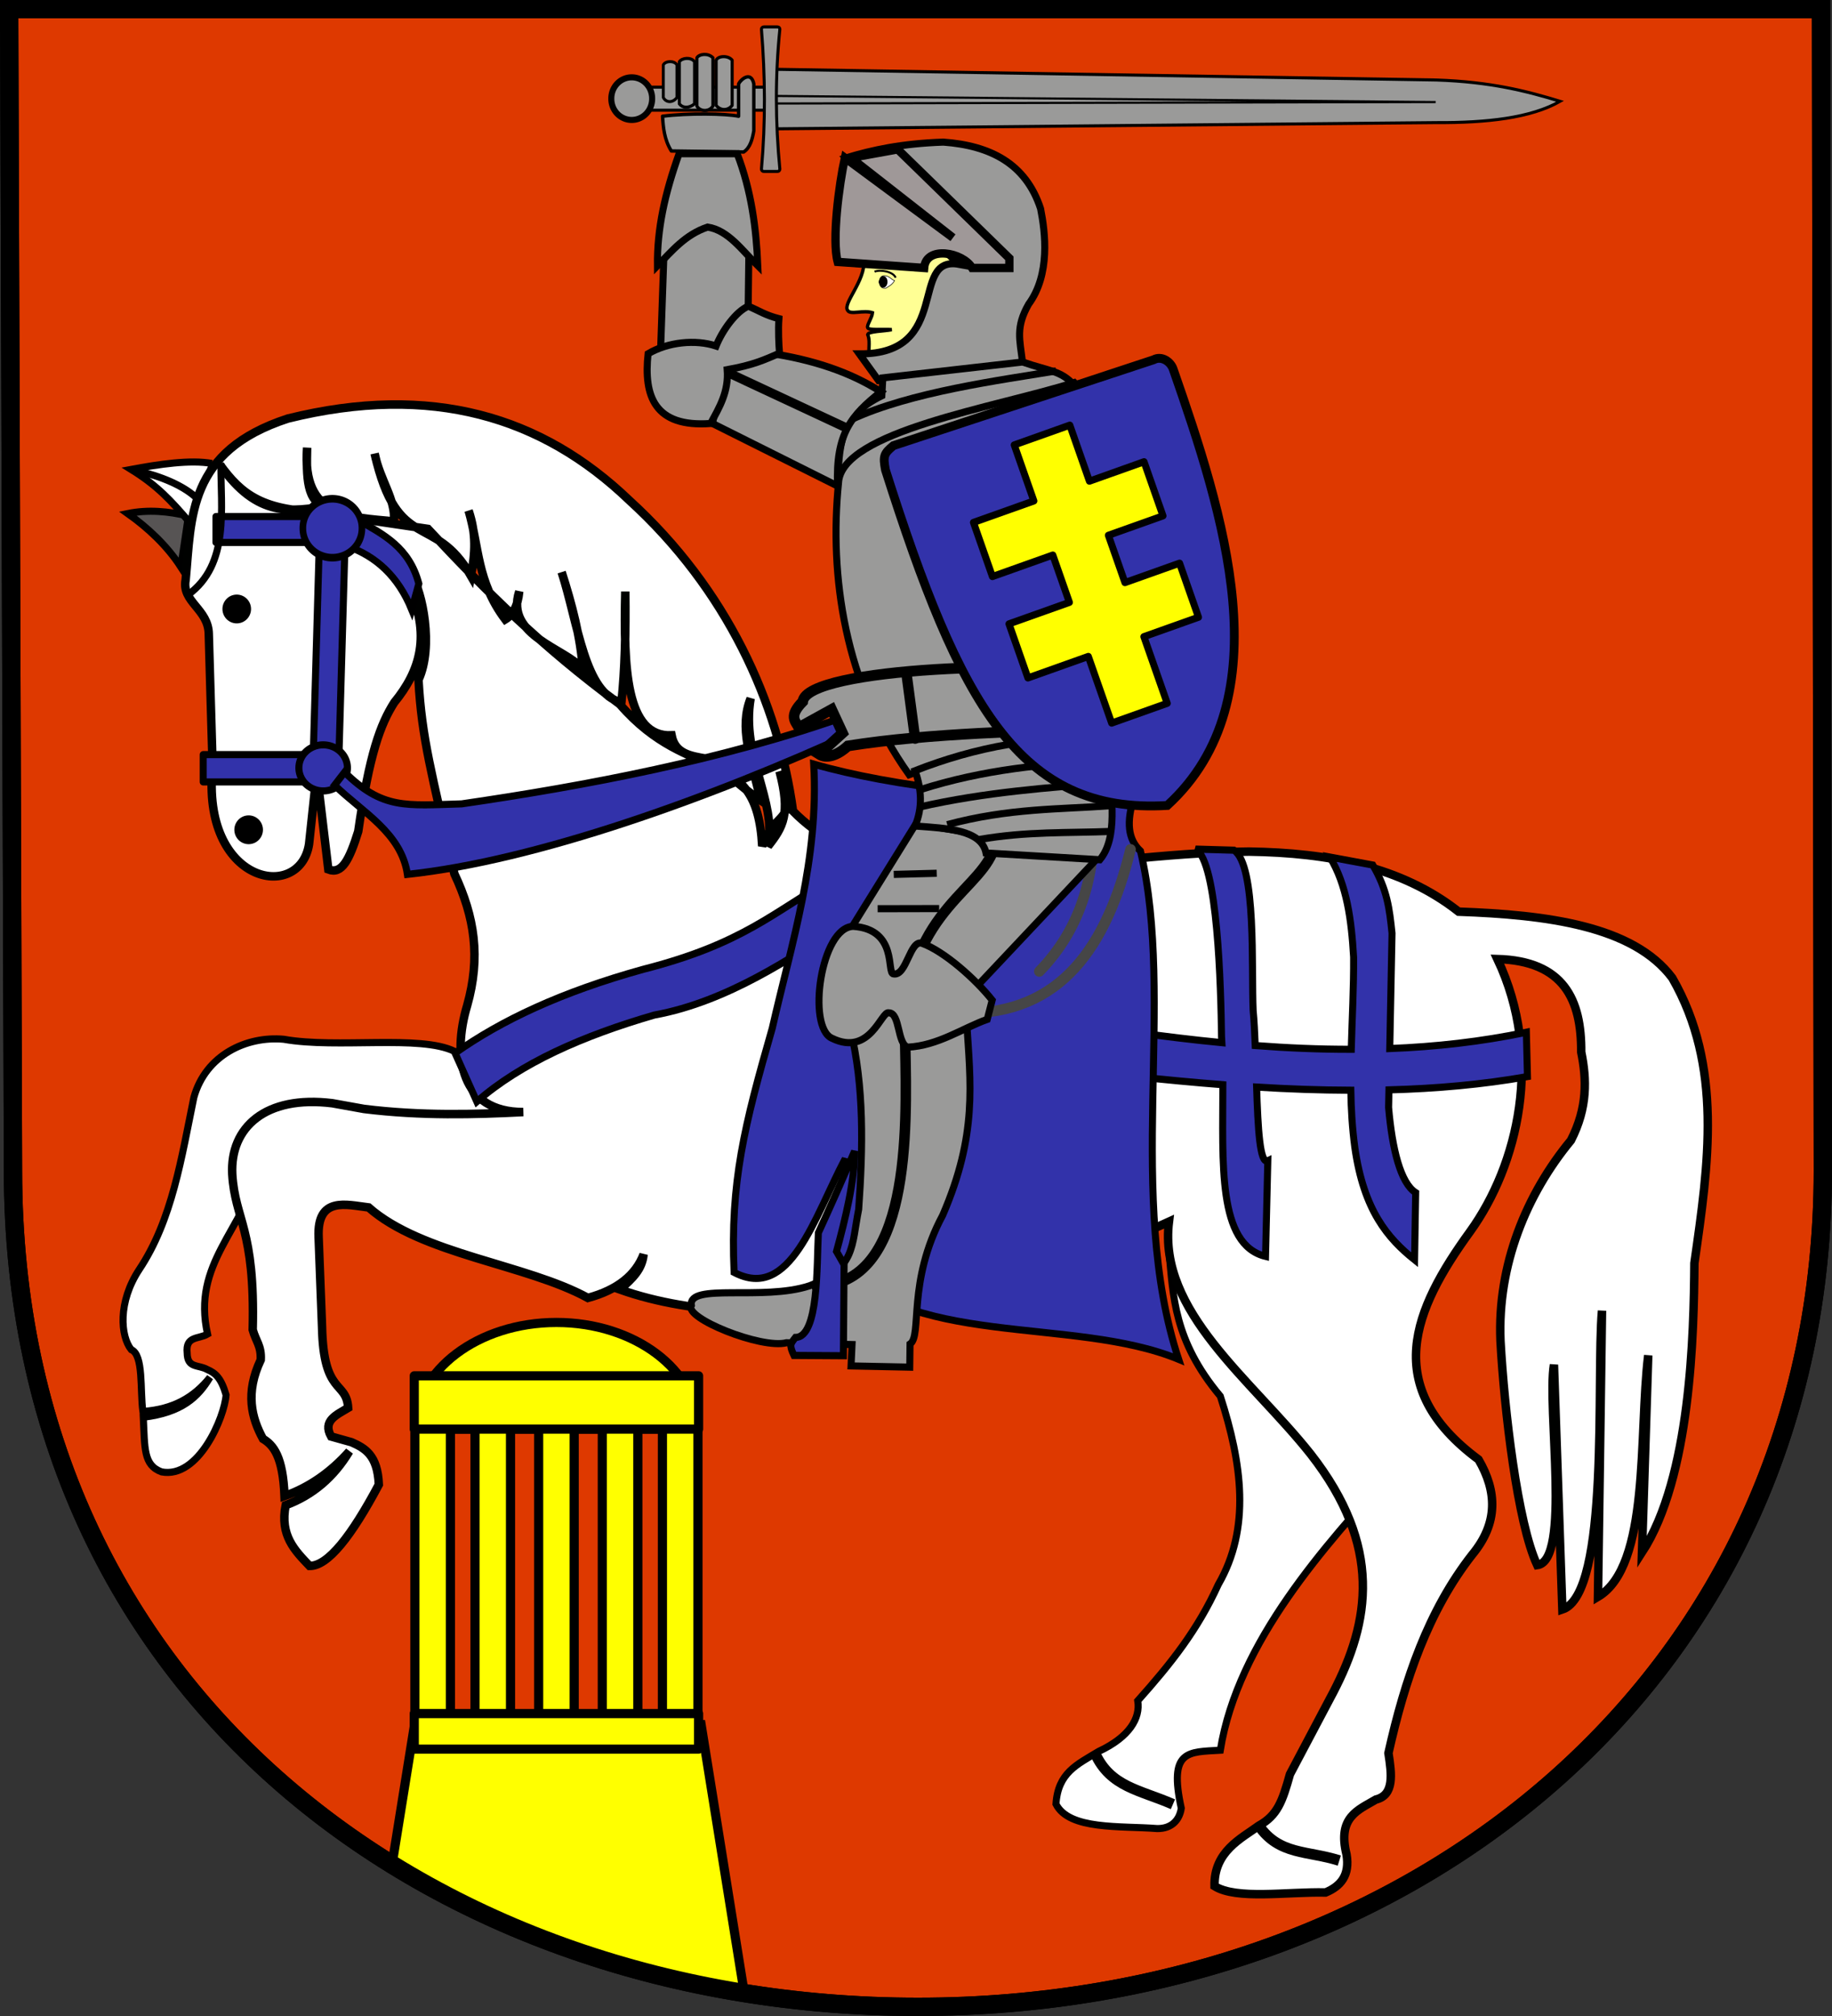 <?xml version="1.0" encoding="UTF-8" standalone="no"?>
<!-- Created with Inkscape (http://www.inkscape.org/) -->
<svg
   xmlns:svg="http://www.w3.org/2000/svg"
   xmlns="http://www.w3.org/2000/svg"
   xmlns:xlink="http://www.w3.org/1999/xlink"
   version="1.0"
   width="750"
   height="825"
   id="svg3666">
  <rect width="100%" height="100%" fill="#333333" stroke="none"/>
  <defs
     id="defs3669">
    <linearGradient
       id="linearGradient3554">
      <stop
         style="stop-color:#ffffff;stop-opacity:1"
         offset="0"
         id="stop3556" />
      <stop
         style="stop-color:#000000;stop-opacity:1"
         offset="1"
         id="stop3558" />
    </linearGradient>
    <radialGradient
       cx="258.885"
       cy="442.062"
       r="7.793"
       fx="258.885"
       fy="442.062"
       id="radialGradient3572"
       xlink:href="#linearGradient3554"
       gradientUnits="userSpaceOnUse"
       gradientTransform="matrix(1.45,-0.12,0.116,1.4,-167.662,-145.507)" />
    <radialGradient
       cx="258.885"
       cy="442.062"
       r="7.793"
       fx="258.885"
       fy="442.062"
       id="radialGradient4098"
       xlink:href="#linearGradient3554"
       gradientUnits="userSpaceOnUse"
       gradientTransform="matrix(1.45,-0.12,0.116,1.4,-167.662,-145.507)" />
    <radialGradient
       cx="258.885"
       cy="442.062"
       r="7.793"
       fx="258.885"
       fy="442.062"
       id="radialGradient4416"
       xlink:href="#linearGradient3554"
       gradientUnits="userSpaceOnUse"
       gradientTransform="matrix(1.45,-0.12,0.116,1.4,-167.662,-145.507)" />
    <radialGradient
       cx="258.885"
       cy="442.062"
       r="7.793"
       fx="258.885"
       fy="442.062"
       id="radialGradient4548"
       xlink:href="#linearGradient3554"
       gradientUnits="userSpaceOnUse"
       gradientTransform="matrix(1.45,-0.12,0.116,1.4,-167.662,-145.507)" />
    <marker
       markerUnits="strokeWidth"
       refX="10"
       refY="5"
       markerWidth="4"
       markerHeight="3"
       orient="auto"
       viewBox="0 0 10 10"
       id="ArrowStart">
      <path
         d="M 10,0 L 0,5 L 10,10 L 10,0 z "
         id="path10" />
    </marker>
    <marker
       markerUnits="strokeWidth"
       refX="0"
       refY="5"
       markerWidth="4"
       markerHeight="3"
       orient="auto"
       viewBox="0 0 10 10"
       id="ArrowEnd">
      <path
         d="M 0,0 L 10,5 L 0,10 L 0,0 z "
         id="path7" />
    </marker>
  </defs>
  <path
     d="M 3.75,3.75 L 5.322,479.13 C 5.322,693.768 177.846,821.25 375.786,821.25 C 580.179,821.25 746.25,684.788 746.25,479.13 L 745.514,3.75 L 3.75,3.75 z "
     style="fill:#de3900;fill-opacity:1;stroke:#000000;stroke-width:7.5;stroke-miterlimit:4;stroke-dasharray:none;stroke-opacity:1"
     id="path5974" />
  <path
     d="M 285.739,584.835 L 169.846,584.835 C 169.846,560.74 195.806,541.184 227.792,541.184 C 259.779,541.184 285.739,560.74 285.739,584.835 z "
     style="fill:#ffff00;fill-opacity:1;stroke:#000000;stroke-width:3.75;stroke-linecap:round;stroke-linejoin:round;stroke-miterlimit:4;stroke-dasharray:none;stroke-opacity:1"
     id="path3677" />
  <rect
     width="14.55"
     height="121.611"
     x="169.846"
     y="583.771"
     style="fill:#ffff00;fill-opacity:1;stroke:#000000;stroke-width:3.75;stroke-linecap:round;stroke-linejoin:round;stroke-miterlimit:4;stroke-dasharray:none;stroke-opacity:1"
     id="rect3680" />
  <rect
     width="14.55"
     height="121.611"
     x="271.189"
     y="583.771"
     style="fill:#ffff00;fill-opacity:1;stroke:#000000;stroke-width:3.75;stroke-linecap:round;stroke-linejoin:round;stroke-miterlimit:4;stroke-dasharray:none;stroke-opacity:1"
     id="rect3682" />
  <rect
     width="14.55"
     height="121.611"
     x="194.452"
     y="583.771"
     style="fill:#ffff00;fill-opacity:1;stroke:#000000;stroke-width:3.75;stroke-linecap:round;stroke-linejoin:round;stroke-miterlimit:4;stroke-dasharray:none;stroke-opacity:1"
     id="rect3684" />
  <rect
     width="14.55"
     height="121.611"
     x="220.517"
     y="583.771"
     style="fill:#ffff00;fill-opacity:1;stroke:#000000;stroke-width:3.75;stroke-linecap:round;stroke-linejoin:round;stroke-miterlimit:4;stroke-dasharray:none;stroke-opacity:1"
     id="rect3686" />
  <rect
     width="14.55"
     height="121.611"
     x="246.578"
     y="583.771"
     style="fill:#ffff00;fill-opacity:1;stroke:#000000;stroke-width:3.75;stroke-linecap:round;stroke-linejoin:round;stroke-miterlimit:4;stroke-dasharray:none;stroke-opacity:1"
     id="rect3688" />
  <path
     d="M 169.718,705.749 L 160.499,763.03 C 203.17,789.367 252.269,807.15 304.686,815.593 L 287.03,705.749 L 169.718,705.749 z "
     style="fill:#ffff00;fill-opacity:1;fill-rule:evenodd;stroke:#000000;stroke-width:3.75;stroke-linecap:butt;stroke-linejoin:miter;stroke-miterlimit:4;stroke-dasharray:none;stroke-opacity:1"
     id="path3692" />
  <g
     transform="matrix(0.959,0,0,0.974,17.839,-8.394)"
     id="g2774">
    <path
       d="M 517.149,46.882 C 517.31,47.042 517.47,47.201 517.149,46.882 z "
       style="fill:#9a9a99;fill-opacity:1;fill-rule:evenodd;stroke:#000000;stroke-width:0.845px;stroke-linecap:butt;stroke-linejoin:miter;stroke-opacity:1"
       id="path7442" />
    <g
       transform="matrix(1,0,0,0.992,-3.945,-6.581)"
       id="g7370">
      <path
         d="M 65.762,233.906 C 57.138,231.816 48.513,231.091 39.889,232.828 C 48.538,238.912 56.723,246.539 62.528,255.467 L 65.762,233.906 z "
         style="fill:#575454;fill-opacity:1;fill-rule:evenodd;stroke:#000000;stroke-width:3.007;stroke-linecap:butt;stroke-linejoin:miter;stroke-miterlimit:4;stroke-dasharray:none;stroke-opacity:1"
         id="path7364" />
      <path
         d="M 75.824,211.625 C 66.721,209.925 52.945,211.978 41.326,214.141 C 52.432,220.952 58.244,227.219 66.481,236.781 L 76.184,211.625"
         style="fill:#ffffff;fill-opacity:1;fill-rule:evenodd;stroke:#000000;stroke-width:3.007;stroke-linecap:butt;stroke-linejoin:miter;stroke-miterlimit:4;stroke-dasharray:none;stroke-opacity:1"
         id="path7360" />
      <path
         d="M 42.045,214.5 C 51.37,216.101 62.638,220.198 68.997,226"
         style="fill:none;fill-opacity:0.75;fill-rule:evenodd;stroke:#000000;stroke-width:3.007;stroke-linecap:butt;stroke-linejoin:miter;stroke-miterlimit:4;stroke-dasharray:none;stroke-opacity:1"
         id="path7362" />
      <g
         transform="translate(2.033,2.0371e-7)"
         id="g7355">
        <path
           d="M 177.312,460.595 C 162.703,453.477 127.29,459.541 104.449,455.491 C 88.534,454.041 71.078,462.201 66.073,480.121 C 60.81,505.46 56.845,532.048 42.761,552.977 C 33.533,566.841 34.753,581.269 39.324,586.949 C 44.679,589.098 43.054,604.136 44.307,613.122 C 57.267,612.233 66.078,607.188 72.946,598.686 C 67.886,607.097 60.902,613.6 44.479,615.584 C 45.166,628.721 44.478,635.853 52.271,638.722 C 68.12,641.751 79.178,615.447 79.82,606.132 C 77.703,598.94 75.333,596.883 71.797,595.369 C 67.893,593.198 63.296,594.92 63.209,588.376 C 62.436,581.016 68.091,582.594 71.917,580.357 C 65.127,550.362 87.1,536.794 94.712,508.187 L 117.623,491.003 L 212.131,498.449 L 177.312,460.595 z "
           style="fill:#ffffff;fill-opacity:1;fill-rule:evenodd;stroke:#000000;stroke-width:3.007;stroke-linecap:butt;stroke-linejoin:miter;stroke-miterlimit:4;stroke-dasharray:none;stroke-opacity:1"
           id="path7347" />
        <path
           d="M 504.25,756.611 C 511.73,710.424 549.423,669.554 577.038,639.099 L 482.326,545.264 C 484.171,564.361 484.326,583.035 504.25,606.651 C 513.542,635.169 517.315,662.583 503.373,686.454 C 494.598,705.598 483.374,719.683 468.999,735.665 C 470.193,743.051 465.467,751.013 452.324,757.113 C 443.015,762.719 434.968,766.11 434.094,779.412 C 439.72,790.484 461.544,788.572 477.309,789.792 C 483.687,789.867 486.903,785.928 487.588,781.166 C 482.158,756.436 490.404,757.424 504.25,756.611 z "
           style="fill:#ffffff;fill-opacity:1;fill-rule:evenodd;stroke:#000000;stroke-width:3.007;stroke-linecap:butt;stroke-linejoin:miter;stroke-miterlimit:4;stroke-dasharray:none;stroke-opacity:1"
           id="path7349" />
        <path
           d="M 697.181,429.506 C 680.449,407.359 643.518,402.781 605.977,401.443 C 581.481,382.325 550.338,376.501 516.528,376.011 C 444.668,376.511 363.577,401.274 321.855,358.879 C 315.551,312.924 293.577,264.818 251.887,227.173 C 214.728,191.796 167.477,177.522 106.188,192.601 C 63.41,206.458 65.08,234.352 62.56,260.923 C 60.772,270.299 72.365,273.295 72.438,283.971 L 74.084,339.946 C 68.997,389.639 111.286,397.7 115.242,372.873 L 118.535,342.416 L 123.474,383.574 C 129.236,385.758 132.414,379.599 136.238,367.465 C 141.031,334.456 145.718,322.068 151.607,312.865 C 162.472,299.697 167.776,284.304 157.224,262.569 C 151.559,250.508 138.043,240.28 123.297,232.096 C 95.446,232.246 86.274,224.513 77.199,212.137 C 93.437,235.304 108.059,231.677 123.005,229.768 C 114.025,228.725 114.134,216.941 114.419,204.948 C 112.069,234.438 132.482,234.335 151.524,236.145 C 152.224,226.569 145.586,218.931 143.23,207.417 C 153.061,250.153 168.702,232.016 184.388,259.277 C 186.206,249.399 186.688,241.459 183.356,231.581 C 187.882,246.878 186.811,261.615 198.996,277.678 C 202.193,275.75 204.352,272.093 204.967,265.862 C 198.805,284.744 224.992,289.921 232.131,298.788 C 231.117,285.069 227.514,271.35 223.076,257.63 C 230.1,279.114 232.893,309.443 248.594,312.782 C 250.084,299.023 250.471,283.06 250.241,265.862 C 249.488,298.09 250.42,327.582 269.996,326.776 C 271.512,334.633 278.276,335.492 284.813,336.654 C 292.192,340.93 298.338,347.854 308.092,354.38 C 303.639,336.031 298.789,323.496 303.746,311.136 C 299.562,335.235 315,354.909 311.192,373.715 C 317.618,365.605 320.918,360.151 316.074,341.976 C 323.953,365.87 314.784,356.996 308.685,373.696 C 306.399,329.716 278.103,348.282 247.898,313.608 C 214.139,288.787 191.474,266.418 166.003,239.341 L 110.705,231.213 C 132.825,230.987 145.642,239.8 159.109,259.131 C 163.561,265.767 168.503,289.185 161.963,303.254 C 163.384,328.34 167.549,342.536 177.271,385.397 C 185.985,403.745 188.545,420.796 182.741,441.195 C 176.163,463.006 180.067,486.395 206.701,486.322 C 186.239,487.346 163.057,488.013 138.729,485.006 L 125.147,482.58 C 96.713,479.11 81.459,492.733 82.461,512.655 C 83.646,532.221 92.268,535.489 91.193,578.527 C 92.519,583.355 94.936,585.345 94.62,591.268 C 87.934,605.306 90.689,615.803 95.558,624.705 C 100.096,627.415 104.071,632.19 104.775,648.959 C 115.301,645.274 124.484,638.9 132.423,630.041 C 125.907,640.813 116.95,648.534 105.26,652.839 C 102.709,665.656 109.18,672.029 115.446,678.548 C 123.256,678.701 133.347,665.929 145.035,644.108 C 144.481,631.473 139.012,628.667 133.394,626.16 L 124.662,623.735 C 120.886,617.035 127.009,614.577 131.938,611.608 C 131.182,599.912 121.38,606.491 120.782,577.169 L 119.327,539.333 C 118.552,521.865 131.183,525.589 140.67,526.722 C 163.446,546.67 207.851,550.679 234.288,565.042 C 247.019,561.602 254.678,555.31 258.056,546.609 C 257.386,552.979 253.503,556.597 247.96,561.488 C 310.851,583.646 412.932,564.615 482.326,532.767 C 477.655,570.903 517.51,599.498 542.837,631.206 C 573.62,670.336 568.119,702.21 552.483,732.056 L 533.987,766.771 C 530.745,778.306 528.653,784.194 520.652,788.591 C 513.142,794.05 501.455,799.471 501.787,814.177 C 511.17,820.009 532.693,816.503 549.193,816.861 C 555.665,814.18 559.626,809.566 558.137,800.761 C 554.158,784.855 563.165,781.936 570.66,777.505 C 578.594,775.555 577.426,766.777 576.026,757.827 C 582.997,726.828 592.976,697.633 611.804,673.749 C 622.981,660.332 622.368,646.915 614.488,633.498 C 572.682,602.749 586.691,570.005 610.91,536.898 C 631.35,508.739 642.347,463.088 622.538,421.513 C 650.881,422.319 658.453,438.703 658.316,460.869 C 660.663,472.396 661.119,484.395 653.931,498.305 C 634.96,521.104 622.48,551.039 623.854,583.264 C 625.486,612.451 631.132,660.481 639.532,678.221 C 653.995,676.309 643.625,611.894 646.676,593.343 L 650.266,697.004 C 670.77,690.249 664.643,599.054 667.19,570.471 L 665.471,691.638 C 687.783,678.537 682.807,623.113 686.927,589.369 L 684.255,672.854 C 705.167,640.895 706.4,580.303 706.631,550.307 C 712.706,508.302 718.848,466.887 697.181,429.506 z "
           style="fill:#ffffff;fill-opacity:1;fill-rule:evenodd;stroke:#000100;stroke-width:3.609;stroke-linecap:butt;stroke-linejoin:miter;stroke-miterlimit:4;stroke-dasharray:none;stroke-opacity:1"
           id="path7345" />
      </g>
      <path
         d="M 452.85,757.993 C 459.442,772.258 471.938,773.373 486.055,779.497"
         style="fill:none;fill-opacity:0.75;fill-rule:evenodd;stroke:#000000;stroke-width:4.511;stroke-linecap:butt;stroke-linejoin:miter;stroke-miterlimit:4;stroke-dasharray:none;stroke-opacity:1"
         id="path7351" />
      <path
         d="M 522.752,788.604 C 531.44,801.092 543.55,799.064 557.08,803.349"
         style="fill:none;fill-opacity:0.75;fill-rule:evenodd;stroke:#000000;stroke-width:4.511;stroke-linecap:butt;stroke-linejoin:miter;stroke-miterlimit:4;stroke-dasharray:none;stroke-opacity:1"
         id="path7353" />
      <path
         d="M 75.215 276.838 A 19.312 15.754 0 1 1  36.591,276.838 A 19.312 15.754 0 1 1  75.215 276.838 z"
         transform="matrix(0.316,0,0,0.387,68.742,166.118)"
         style="opacity:1;fill:#000000;fill-opacity:1;fill-rule:nonzero;stroke:#000000;stroke-width:0;stroke-linecap:round;stroke-linejoin:round;stroke-miterlimit:4;stroke-dasharray:none;stroke-dashoffset:0;stroke-opacity:1"
         id="path7366" />
      <path
         d="M 75.215 276.838 A 19.312 15.754 0 1 1  36.591,276.838 A 19.312 15.754 0 1 1  75.215 276.838 z"
         transform="matrix(0.316,0,0,0.387,73.824,259.628)"
         style="opacity:1;fill:#000000;fill-opacity:1;fill-rule:nonzero;stroke:#000000;stroke-width:0;stroke-linecap:round;stroke-linejoin:round;stroke-miterlimit:4;stroke-dasharray:none;stroke-dashoffset:0;stroke-opacity:1"
         id="path7368" />
    </g>
    <path
       d="M 491.77,365.365 C 501.277,370.375 502.579,423.809 502.864,444.247 C 502.921,445.065 502.974,445.866 503.02,446.695 C 490.612,445.512 478.212,444.023 465.77,442.325 L 466.239,460.953 C 478.692,462.248 491.095,463.428 503.426,464.362 C 503.438,497.118 501.052,531.584 521.645,536.487 L 522.614,496.318 C 519.206,497.939 518.398,482.527 517.833,465.354 C 531.366,466.173 544.776,466.639 558.051,466.687 C 558.173,474.659 558.653,482.612 559.739,490.584 C 563.552,517.237 573.837,528.895 585.27,537.913 L 585.739,509.708 C 579.261,505.658 575.71,491.369 574.176,473.878 L 574.333,466.532 C 594.49,466.008 614.246,464.289 633.458,460.953 L 632.989,442.325 C 613.669,446.294 594.212,448.418 574.676,449.175 L 575.645,400.73 C 574.546,390.373 573.607,382.416 567.426,372.06 L 549.114,368.712 C 556.376,380.419 558.333,395.282 559.239,410.772 C 559.317,423.68 558.605,436.577 558.239,449.485 C 544.605,449.503 530.943,448.927 517.239,447.904 C 517.026,442.47 516.769,437.41 516.364,433.244 C 515.561,415.877 517.864,372.108 508.176,365.83 L 491.77,365.365 z "
       style="fill:#3232aa;fill-opacity:1;fill-rule:evenodd;stroke:#000000;stroke-width:2.995;stroke-linecap:butt;stroke-linejoin:miter;stroke-miterlimit:4;stroke-dasharray:none;stroke-opacity:1"
       id="path7436" />
    <path
       d="M 337.714,377.119 L 335.295,401.107 C 320.544,409.771 292.674,429.394 260.724,435.09 C 230.11,443.839 203.753,455.274 184.943,471.472 L 175.672,451.082 C 195.332,437.349 221.189,425.372 255.887,415.9 C 298.764,405.137 311.375,391.905 337.714,377.119 z "
       style="fill:#3232aa;fill-opacity:1;fill-rule:evenodd;stroke:#000000;stroke-width:2.995;stroke-linecap:butt;stroke-linejoin:miter;stroke-miterlimit:4;stroke-dasharray:none;stroke-opacity:1"
       id="path7434" />
    <g
       transform="matrix(1,0,0,0.992,-2.631,-6.581)"
       id="g7389">
      <path
         d="M 487.18,591.048 C 464.424,522.749 485.932,438.514 470.894,375.782 C 465.405,370.68 464.919,363.428 468.028,353.313 C 416.489,354.689 365.036,348.496 331.396,338.96 C 333.676,378.981 322.071,414.374 313.693,450.842 C 301.768,492.015 295.71,516.13 297.407,554.226 C 321.371,566.701 331.562,530.969 344.85,506.074 C 344.948,531.598 329.588,565.417 339.185,547.853 C 370.223,587.126 441.811,572.411 487.18,591.048 z "
         style="fill:#3232aa;fill-opacity:1;fill-rule:evenodd;stroke:#000000;stroke-width:3.007;stroke-linecap:butt;stroke-linejoin:miter;stroke-miterlimit:4;stroke-dasharray:none;stroke-opacity:1"
         id="path7383" />
      <path
         d="M 450.358,353.122 C 453.385,384.403 445.442,408.703 427.699,426.766"
         style="fill:none;fill-opacity:0.75;fill-rule:evenodd;stroke:#464646;stroke-width:4.511;stroke-linecap:round;stroke-linejoin:miter;stroke-miterlimit:4;stroke-dasharray:none;stroke-opacity:1"
         id="path7385" />
      <path
         d="M 466.645,375.074 C 456.461,415.878 437.266,445.021 395.126,444.469"
         style="fill:none;fill-opacity:0.75;fill-rule:evenodd;stroke:#464646;stroke-width:4.511;stroke-linecap:round;stroke-linejoin:miter;stroke-miterlimit:4;stroke-dasharray:none;stroke-opacity:1"
         id="path7387" />
    </g>
    <g
       transform="matrix(1,0,0,0.992,-3.171,-13.081)"
       id="g7420">
      <g
         id="g7410">
        <path
           d="M 76.759,240.647 L 118.258,240.647 L 118.258,251.619 L 76.759,251.619 L 76.759,240.647 z "
           style="fill:#3232aa;fill-opacity:1;fill-rule:nonzero;stroke:#000000;stroke-width:3.007;stroke-linecap:round;stroke-linejoin:round;stroke-miterlimit:4;stroke-dashoffset:0;stroke-opacity:1"
           id="rect7402" />
        <path
           d="M 71.322,341.472 L 114.455,341.472 L 114.455,353.054 L 71.322,353.054 L 71.322,341.472 z "
           style="fill:#3232aa;fill-opacity:1;fill-rule:nonzero;stroke:#000000;stroke-width:3.007;stroke-linecap:round;stroke-linejoin:round;stroke-miterlimit:4;stroke-dashoffset:0;stroke-opacity:1"
           id="rect7404" />
        <rect
           width="10.972"
           height="84.732"
           x="128.037"
           y="252.549"
           transform="matrix(1,2.88336e-2,-2.88336e-2,1,0,0)"
           style="opacity:1;fill:#3232aa;fill-opacity:1;fill-rule:nonzero;stroke:#000000;stroke-width:3.007;stroke-linecap:round;stroke-linejoin:round;stroke-miterlimit:4;stroke-dasharray:none;stroke-dashoffset:0;stroke-opacity:1"
           id="rect7406" />
        <path
           d="M 137.765,242.256 L 132.888,253.229 C 145.156,257.484 154.552,266.045 160.319,280.05 L 163.367,269.078 C 159.214,253.566 148.205,248.339 137.765,242.256 z "
           style="fill:#3232aa;fill-opacity:1;fill-rule:evenodd;stroke:#000000;stroke-width:3.007;stroke-linecap:butt;stroke-linejoin:miter;stroke-miterlimit:4;stroke-dasharray:none;stroke-opacity:1"
           id="path7408" />
        <path
           d="M 138.984 244.695 A 13.411 11.582 0 1 1  112.163,244.695 A 13.411 11.582 0 1 1  138.984 244.695 z"
           transform="matrix(0.94,0,0,1.068,8.429,-15.733)"
           style="opacity:1;fill:#3232aa;fill-opacity:1;fill-rule:nonzero;stroke:#000000;stroke-width:3.007;stroke-linecap:round;stroke-linejoin:round;stroke-miterlimit:4;stroke-dasharray:none;stroke-dashoffset:0;stroke-opacity:1"
           id="path7398" />
        <path
           d="M 133.498 347.104 A 10.363 9.753 0 1 1  112.772,347.104 A 10.363 9.753 0 1 1  133.498 347.104 z"
           transform="translate(-0.61,0)"
           style="opacity:1;fill:#3232aa;fill-opacity:1;fill-rule:nonzero;stroke:#000000;stroke-width:3.007;stroke-linecap:round;stroke-linejoin:round;stroke-miterlimit:4;stroke-dasharray:none;stroke-dashoffset:0;stroke-opacity:1"
           id="path7400" />
      </g>
      <path
         d="M 131.669,348.933 C 147.876,364.677 157.524,363.057 181.655,362.343 C 234.578,354.709 294.033,343.503 346.192,325.062 L 350.727,331.329 C 287.3,360.235 213.037,386.44 158.491,392.213 C 155.882,374.581 139.247,365.893 127.402,354.419 L 131.669,348.933 z "
         style="fill:#3232aa;fill-opacity:1;fill-rule:evenodd;stroke:#000000;stroke-width:3.007;stroke-linecap:butt;stroke-linejoin:miter;stroke-miterlimit:4;stroke-dasharray:none;stroke-opacity:1"
         id="path7418" />
    </g>
    <path
       d="M 75.713,203.202 C 75.505,222.01 79.693,245.762 61.551,258.594"
       style="fill:none;fill-opacity:0.75;fill-rule:evenodd;stroke:#000000;stroke-width:2.995;stroke-linecap:butt;stroke-linejoin:miter;stroke-miterlimit:4;stroke-dasharray:none;stroke-opacity:1"
       id="path7430" />
    <path
       d="M 264.992,110.701 C 277.037,99.677 289.082,91.131 301.128,110.701 L 300.707,144.458 C 290.136,156.749 277.215,167.957 263.311,158.211 L 264.992,110.701 z "
       style="fill:#9a9a99;fill-opacity:1;fill-rule:nonzero;stroke:#000000;stroke-width:2.995;stroke-linecap:round;stroke-linejoin:round;stroke-miterlimit:4;stroke-dashoffset:0;stroke-opacity:1"
       id="rect7130" />
    <g
       transform="matrix(1.032,0,0,1.024,691.433,33.568)"
       style="fill:#9a9a99;fill-opacity:1"
       id="g6150">
      <path
         d="M -367.842,4.06 L -93.87,8.462 C -71.391,9.209 -56.531,13.003 -42.681,17.202 C -54.803,24.064 -73.015,26.054 -93.857,25.941 L -368.251,28.503 L -367.842,4.06 z "
         style="fill:#9a9a99;fill-opacity:1;fill-rule:evenodd;stroke:#000000;stroke-width:1.249;stroke-linecap:butt;stroke-linejoin:miter;stroke-miterlimit:4;stroke-dasharray:none;stroke-opacity:1"
         id="path6130" />
      <path
         d="M -368.236,14.992 L -94.131,17.514 L -368.303,18.1 L -368.236,14.992 z "
         style="fill:#9a9a99;fill-opacity:1;fill-rule:evenodd;stroke:#000000;stroke-width:0.881px;stroke-linecap:butt;stroke-linejoin:miter;stroke-opacity:1"
         id="path6132" />
      <path
         d="M -420.656,11.384 L -371.869,11.384 C -371.34,11.384 -370.914,11.81 -370.914,12.339 L -370.914,19.901 C -370.914,20.43 -371.34,20.856 -371.869,20.856 L -420.656,20.856 C -421.185,20.856 -421.611,20.43 -421.611,19.901 L -421.611,12.339 C -421.611,11.81 -421.185,11.384 -420.656,11.384 z "
         style="fill:#9a9a99;fill-opacity:1;fill-rule:nonzero;stroke:#000000;stroke-width:1.249;stroke-linecap:round;stroke-linejoin:round;stroke-miterlimit:4;stroke-dashoffset:1.856;stroke-opacity:1"
         id="rect6134" />
      <path
         d="M -372.088,-13.324 L -366.38,-13.324 C -365.851,-13.324 -365.425,-12.898 -365.425,-12.369 C -367.394,6.761 -367.299,25.891 -365.425,45.021 C -365.425,45.55 -365.851,45.975 -366.38,45.975 L -372.088,45.975 C -372.617,45.975 -373.043,45.55 -373.043,45.021 C -371.316,25.891 -371.477,6.761 -373.043,-12.369 C -373.043,-12.898 -372.617,-13.324 -372.088,-13.324 z "
         style="fill:#9a9a99;fill-opacity:1;fill-rule:nonzero;stroke:#000000;stroke-width:1.249;stroke-linecap:round;stroke-linejoin:round;stroke-miterlimit:4;stroke-dashoffset:1.856;stroke-opacity:1"
         id="path6136" />
      <path
         d="M 223.924 112.039 A 8.132 8.33 0 1 1  207.661,112.039 A 8.132 8.33 0 1 1  223.924 112.039 z"
         transform="matrix(1.038,0,0,1.038,-650.693,-100.19)"
         style="opacity:1;fill:#9a9a99;fill-opacity:1;fill-rule:nonzero;stroke:#000000;stroke-width:2.406;stroke-linecap:round;stroke-linejoin:round;stroke-miterlimit:4;stroke-dasharray:none;stroke-dashoffset:1.856;stroke-opacity:1"
         id="path6138" />
    </g>
    <g
       transform="matrix(1,0,0,0.992,7.419,-6.581)"
       id="g7099">
      <path
         d="M 404.357,128.81 C 404.357,128.639 404.357,128.468 404.357,128.81 z "
         style="fill:none;fill-opacity:0.75;fill-rule:evenodd;stroke:#000000;stroke-width:0.849px;stroke-linecap:butt;stroke-linejoin:miter;stroke-opacity:1"
         id="path7085" />
      <path
         d="M 342.767,125.553 C 343.429,134.321 333.508,143.932 335.872,146.838 C 336.985,148.752 342.527,146.522 346.445,147.772 C 346.2,150.053 343.974,152.92 344.363,154.071 C 344.6,155.383 351.218,154.655 354.645,154.947 C 351.229,155.63 344.788,155.586 344.395,156.997 C 345.907,160.719 343.843,165.06 345.933,165.71 C 356.57,166.756 366.433,161.61 376.682,159.56 L 395.132,119.585 L 342.767,125.553 z "
         style="fill:#ffff94;fill-opacity:1;fill-rule:evenodd;stroke:#000000;stroke-width:1.45;stroke-linecap:butt;stroke-linejoin:miter;stroke-miterlimit:4;stroke-dasharray:none;stroke-opacity:1"
         id="path7091" />
      <path
         d="M 335.171,82.173 C 346.281,78.861 358.795,76.111 376.682,75.511 C 396.637,76.954 411.876,84.527 418.194,103.698 C 420.219,113.777 422.444,131.543 413.069,144.185 C 407.505,153.922 409.29,159.047 410.507,168.784 L 349.008,176.472 L 340.808,165.197 C 380.761,165.517 361.833,123.356 383.345,127.273 L 335.171,82.173 z "
         style="fill:#9a9a99;fill-opacity:1;fill-rule:evenodd;stroke:#000000;stroke-width:3.007;stroke-linecap:butt;stroke-linejoin:miter;stroke-miterlimit:4;stroke-dasharray:none;stroke-opacity:1"
         id="path7089" />
      <path
         d="M 404.87,128.81 L 388.982,128.81 C 385.002,122.092 369.229,119.244 368.483,128.81 L 331.583,126.248 C 329.099,117.088 332.083,93.819 334.658,82.173 L 380.782,115.998 L 337.22,82.173 L 357.208,78.586 L 404.87,124.71 L 404.87,128.81 z "
         style="fill:#9f9898;fill-opacity:1;fill-rule:evenodd;stroke:#000000;stroke-width:3.555;stroke-linecap:butt;stroke-linejoin:miter;stroke-miterlimit:4;stroke-dasharray:none;stroke-opacity:1"
         id="path7087" />
      <path
         d="M 349.141,134.746 C 349.749,133.053 350.054,131.815 352.048,132.111 C 353.847,132.444 354.178,133.504 355.864,134.201 C 354.783,135.966 353.454,136.555 352.139,137.38 C 350.214,137.55 349.813,136.771 349.141,134.746 z "
         style="fill:#ffffff;fill-opacity:1;fill-rule:evenodd;stroke:#000000;stroke-width:0.247;stroke-linecap:butt;stroke-linejoin:miter;stroke-miterlimit:4;stroke-dasharray:none;stroke-opacity:1"
         id="path7097" />
      <path
         d="M 353.592 134.746 A 2.635 2.544 0 1 1  348.323,134.746 A 2.635 2.544 0 1 1  353.592 134.746 z"
         transform="matrix(0.679,0,0,0.942,112.739,7.76)"
         style="opacity:1;fill:#000000;fill-opacity:1;fill-rule:nonzero;stroke:#00fd00;stroke-width:0;stroke-linecap:round;stroke-linejoin:round;stroke-miterlimit:4;stroke-dasharray:none;stroke-dashoffset:0;stroke-opacity:1"
         id="path7093" />
      <path
         d="M 347.324,130.385 C 349.918,129.352 355.335,130.405 356.318,132.929"
         style="fill:none;fill-opacity:0.75;fill-rule:evenodd;stroke:#000000;stroke-width:0.849px;stroke-linecap:butt;stroke-linejoin:miter;stroke-opacity:1"
         id="path7095" />
    </g>
    <path
       d="M 264.565,35.874 C 265.43,34.147 269.267,33.97 270.378,35.874 L 270.378,49.584 C 268.441,52.098 265.612,51.664 264.565,49.584 L 264.565,35.874 z "
       style="fill:#9a9a99;fill-opacity:1;fill-rule:nonzero;stroke:#000000;stroke-width:1.246;stroke-linecap:round;stroke-linejoin:round;stroke-miterlimit:4;stroke-dashoffset:0;stroke-opacity:1"
       id="rect7110" />
    <path
       d="M 271.404,34.568 C 272.456,32.929 276.404,32.465 277.901,34.568 L 277.901,52.246 C 275.345,54.311 272.713,53.979 271.404,52.246 L 271.404,34.568 z "
       style="fill:#9a9a99;fill-opacity:1;fill-rule:nonzero;stroke:#000000;stroke-width:1.31;stroke-linecap:round;stroke-linejoin:round;stroke-miterlimit:4;stroke-dashoffset:0;stroke-opacity:1"
       id="rect7112" />
    <path
       d="M 278.901,32.899 C 279.888,31.261 283.717,30.787 285.74,32.899 L 285.74,53.212 C 284.057,55.751 280.241,55.529 278.901,53.212 L 278.901,32.899 z "
       style="fill:#9a9a99;fill-opacity:1;fill-rule:nonzero;stroke:#000000;stroke-width:1.357;stroke-linecap:round;stroke-linejoin:round;stroke-miterlimit:4;stroke-dashoffset:0;stroke-opacity:1"
       id="rect7114" />
    <path
       d="M 287.108,33.903 C 288.088,31.949 292.324,31.878 293.947,33.903 L 293.947,52.886 C 292.173,55.236 288.907,55.171 287.108,52.886 L 287.108,33.903 z "
       style="fill:#9a9a99;fill-opacity:1;fill-rule:nonzero;stroke:#000000;stroke-width:1.32;stroke-linecap:round;stroke-linejoin:round;stroke-miterlimit:4;stroke-dashoffset:0;stroke-opacity:1"
       id="rect7116" />
    <path
       d="M 296.7,43.91 L 296.7,57.454 C 291.522,56.335 275.054,56.086 264.231,57.454 C 264.552,62.321 264.947,67.187 267.981,72.053 L 298.883,72.476 C 301.687,70.612 302.54,67.165 303.2,63.56 L 303.2,57.454 L 303.2,43.91 C 302.101,38.31 297.647,41.874 296.7,43.91 z "
       style="opacity:1;fill:#9a9a99;fill-opacity:1;fill-rule:nonzero;stroke:#000000;stroke-width:1.444;stroke-linecap:round;stroke-linejoin:round;stroke-miterlimit:4;stroke-dasharray:none;stroke-dashoffset:0;stroke-opacity:1"
       id="rect7118" />
    <path
       d="M 271.295,73.193 C 265.251,89.869 261.875,104.632 262.051,120.287 C 268.316,113.998 274,107.133 283.48,104.033 C 292.28,105.342 298.192,113.814 304.909,120.287 C 304.229,104.589 302.2,88.891 296.085,73.193 L 271.295,73.193 z "
       style="fill:#9a9a99;fill-opacity:1;fill-rule:evenodd;stroke:#000000;stroke-width:2.995;stroke-linecap:butt;stroke-linejoin:miter;stroke-miterlimit:4;stroke-dasharray:none;stroke-opacity:1"
       id="path7128" />
    <path
       d="M 358.273,167.38 L 357.853,174.881 C 339.215,183.786 339.809,196.388 338.944,212.389 C 343.109,190.911 407.995,180.716 439.789,170.297 C 434.207,164.232 429.121,164.555 417.939,160.712 L 358.273,167.38 z "
       style="fill:#9a9a99;fill-opacity:1;fill-rule:evenodd;stroke:#000000;stroke-width:2.995;stroke-linecap:butt;stroke-linejoin:miter;stroke-miterlimit:4;stroke-dasharray:none;stroke-opacity:1"
       id="path7139" />
    <path
       d="M 344.827,184.883 C 369.987,173.29 408.912,168.267 432.225,164.463"
       style="fill:#9a9a99;fill-opacity:1;fill-rule:evenodd;stroke:#000000;stroke-width:2.995;stroke-linecap:butt;stroke-linejoin:miter;stroke-miterlimit:4;stroke-dasharray:none;stroke-opacity:1"
       id="path7141" />
    <path
       d="M 309.531,156.961 C 328.221,159.678 344.344,164.941 357.432,173.214 C 344.891,183.112 338.076,190.501 338.944,212.806 L 285.581,186.55 C 286.878,178.838 290.093,171.304 289.495,162.229 C 297.025,163.328 301.364,159.035 309.531,156.961 z "
       style="fill:#9a9a99;fill-opacity:1;fill-rule:evenodd;stroke:#000000;stroke-width:2.995;stroke-linecap:butt;stroke-linejoin:miter;stroke-miterlimit:4;stroke-dasharray:none;stroke-opacity:1"
       id="path7135" />
    <path
       d="M 290.835,164.556 L 342.306,188.217"
       style="fill:#9d9995;fill-opacity:1;fill-rule:evenodd;stroke:#000000;stroke-width:3.84;stroke-linecap:round;stroke-linejoin:miter;stroke-miterlimit:4;stroke-dasharray:none;stroke-opacity:1"
       id="path7137" />
    <path
       d="M 339.36,211.5 C 335.4,250.396 341.824,295.914 369.498,334.11 C 398.41,323.847 423.456,318.395 454.28,321.404 C 462.206,268.097 454.754,183.569 440.019,169.344 C 406.466,179.821 340.42,189.813 339.36,211.5 z "
       style="fill:#9a9a99;fill-opacity:1;fill-rule:evenodd;stroke:#000000;stroke-width:2.995;stroke-linecap:butt;stroke-linejoin:miter;stroke-miterlimit:4;stroke-dasharray:none;stroke-opacity:1"
       id="path7143" />
    <path
       d="M 462.631,292.298 C 427.302,285.507 325.713,288.969 324.096,303.386 C 318.012,309.457 320.858,311.591 322.431,314.287 L 336.418,306.689 L 341.081,316.599 L 331.09,325.517 C 334.065,327.387 338.608,326.296 343.353,322.023 C 379.45,316.386 420.283,316.119 452.566,314.258 L 462.631,292.298"
       style="fill:#9a9a99;fill-opacity:1;fill-rule:evenodd;stroke:#000000;stroke-width:4.493;stroke-linecap:butt;stroke-linejoin:miter;stroke-miterlimit:4;stroke-opacity:1"
       id="path7145" />
    <path
       d="M 343.918,399.949 L 372.389,354.747 L 451.467,367.571 L 398.319,423.119 C 376.358,423.067 355.37,426.333 343.918,399.949 z "
       style="fill:#9a9a99;fill-opacity:1;fill-rule:evenodd;stroke:#000000;stroke-width:2.995;stroke-linecap:butt;stroke-linejoin:miter;stroke-miterlimit:4;stroke-dasharray:none;stroke-opacity:1"
       id="path7151" />
    <path
       d="M 344.425,441.052 C 363.7,419.468 377.898,435.653 394.03,437.445 C 395.727,463.994 398.743,485.258 383.823,519.205 C 368.563,547.17 375.168,569.871 369.883,573.311 L 369.763,583.026 L 344.704,582.522 L 345.129,573.539 L 317.149,572.771 C 306.438,575.523 273.125,562.309 276.539,557.079 C 275.102,547.472 307.126,555.286 326.945,548.856 C 346.781,541.451 344.804,532.218 347.965,516.717 C 349.812,490.828 350.353,465.227 344.425,441.052 z "
       style="fill:#9a9a99;fill-opacity:1;fill-rule:evenodd;stroke:#000000;stroke-width:2.995;stroke-linecap:butt;stroke-linejoin:miter;stroke-miterlimit:4;stroke-dasharray:none;stroke-opacity:1"
       id="path7188" />
    <path
       d="M 405.067,366.831 C 397.552,384.439 365.536,394.71 367.847,448.361 C 368.572,483.344 370.23,548.985 329.888,548.907"
       style="fill:none;fill-opacity:0.75;fill-rule:evenodd;stroke:#000000;stroke-width:4.493;stroke-linecap:round;stroke-linejoin:miter;stroke-miterlimit:4;stroke-opacity:1"
       id="path7186" />
    <path
       d="M 345.679,397.825 C 331.765,398.057 325.775,440.194 336.554,444.844 C 352.947,452.706 357.626,433.114 360.836,434.166 C 365.716,434.166 364.326,447.266 368.923,448.593 C 381.85,447.95 392.354,440.588 402.836,436.909 L 404.953,428.824 C 397.588,419.718 384.317,408.251 375.093,404.97 C 369.823,403.096 368.477,418.865 362.835,417.798 C 359.724,417.692 364.913,399.115 345.679,397.825 z "
       style="fill:#9a9a99;fill-opacity:1;fill-rule:evenodd;stroke:#000000;stroke-width:2.995;stroke-linecap:butt;stroke-linejoin:miter;stroke-miterlimit:4;stroke-dasharray:none;stroke-opacity:1"
       id="path7149" />
    <path
       d="M 372.03,332.427 C 374.825,340.174 375.322,347.921 372.03,355.667 C 385.874,356.658 400.314,357.206 402.319,367.004 L 450.896,369.838 C 458.752,360.547 455.69,344.037 454.896,329.026 L 456.611,319.39 C 425.078,317.112 397.479,322.637 372.03,332.427 z "
       style="fill:#9a9a99;fill-opacity:1;fill-rule:evenodd;stroke:#000000;stroke-width:2.995;stroke-linecap:butt;stroke-linejoin:miter;stroke-miterlimit:4;stroke-dasharray:none;stroke-opacity:1"
       id="path7153" />
    <path
       d="M 400.033,361.335 C 403.843,361.335 407.653,361.335 400.033,361.335 z "
       style="fill:none;fill-opacity:0.75;fill-rule:evenodd;stroke:#000000;stroke-width:0.845px;stroke-linecap:butt;stroke-linejoin:miter;stroke-opacity:1"
       id="path7155" />
    <path
       d="M 399.462,361.335 C 419.498,357.867 437.386,358.66 456.039,357.935"
       style="fill:none;fill-opacity:0.75;fill-rule:evenodd;stroke:#000000;stroke-width:2.995;stroke-linecap:butt;stroke-linejoin:miter;stroke-miterlimit:4;stroke-dasharray:none;stroke-opacity:1"
       id="path7157" />
    <path
       d="M 385.746,355.1 C 412.026,348.118 434.118,348.69 454.896,347.165"
       style="fill:none;fill-opacity:0.75;fill-rule:evenodd;stroke:#000000;stroke-width:2.995;stroke-linecap:butt;stroke-linejoin:miter;stroke-miterlimit:4;stroke-dasharray:none;stroke-opacity:1"
       id="path7159" />
    <path
       d="M 373.744,347.732 C 401.817,341.393 429.801,339.437 454.896,337.529"
       style="fill:none;fill-opacity:0.75;fill-rule:evenodd;stroke:#000000;stroke-width:2.995;stroke-linecap:butt;stroke-linejoin:miter;stroke-miterlimit:4;stroke-dasharray:none;stroke-opacity:1"
       id="path7161" />
    <path
       d="M 374.316,340.363 C 400.986,332.007 427.655,329.303 454.325,328.46"
       style="fill:none;fill-opacity:0.75;fill-rule:evenodd;stroke:#000000;stroke-width:2.995;stroke-linecap:butt;stroke-linejoin:miter;stroke-miterlimit:4;stroke-dasharray:none;stroke-opacity:1"
       id="path7163" />
    <path
       d="M 258.061,157.242 C 256.104,175.137 260.862,188.264 284.74,186.55 C 288.483,179.78 292.547,173.173 291.827,163.945 C 303.105,161.968 307.99,159.669 314.168,157.031 C 313.858,153.543 313.557,147.15 313.914,142.511 C 308.076,141.007 305.615,139.289 300.904,137.243 C 295.613,139.414 289.719,147.481 287.093,153.995 C 278.334,151.154 266.548,152.277 258.061,157.242 z "
       style="fill:#9a9a99;fill-opacity:1;fill-rule:evenodd;stroke:#000000;stroke-width:2.995;stroke-linecap:butt;stroke-linejoin:miter;stroke-miterlimit:4;stroke-dasharray:none;stroke-opacity:1"
       id="path7133" />
    <path
       d="M 368.389,291.826 L 372.052,318.911"
       style="fill:none;fill-opacity:0.75;fill-rule:evenodd;stroke:#000000;stroke-width:4.439;stroke-linecap:round;stroke-linejoin:miter;stroke-miterlimit:4;stroke-dasharray:none;stroke-opacity:1"
       id="path7242" />
    <path
       d="M 356.055,390.413 L 382.315,390.357"
       style="fill:none;fill-opacity:0.75;fill-rule:evenodd;stroke:#000000;stroke-width:2.995;stroke-linecap:butt;stroke-linejoin:miter;stroke-miterlimit:4;stroke-dasharray:none;stroke-opacity:1"
       id="path7290" />
    <path
       d="M 362.934,376.003 L 381.288,375.522"
       style="fill:none;fill-opacity:0.75;fill-rule:evenodd;stroke:#000000;stroke-width:2.995;stroke-linecap:butt;stroke-linejoin:miter;stroke-miterlimit:4;stroke-dasharray:none;stroke-opacity:1"
       id="path7292" />
    <path
       d="M 346.199,492.28 C 346.341,504.459 342.227,520.897 338.49,534.412 L 341.73,539.98 L 341.441,578.234 L 320.33,578.1 C 318.216,573.67 318.809,573.289 320.973,570.556 C 330.969,570.46 330.023,540.208 330.75,526.596 C 336.254,514.805 341.372,503.399 346.199,492.28 z "
       style="fill:#3232aa;fill-opacity:1;fill-rule:evenodd;stroke:#000000;stroke-width:2.995;stroke-linecap:butt;stroke-linejoin:miter;stroke-miterlimit:4;stroke-dasharray:none;stroke-opacity:1"
       id="path7394" />
    <g
       transform="matrix(1,0,0,0.992,-32.245,-327.688)"
       id="g7762">
      <g
         transform="translate(36.544,325.534)"
         id="g6166">
        <path
           d="M 469.563,165.859 L 358.481,202.231 C 354.445,205.548 353.97,206.642 355.103,212.544 C 386.768,311.411 412.113,358.442 475.408,354.628 C 525.208,309.43 499.227,230.514 477.912,169.791 C 476.8,166.625 472.979,164.032 469.563,165.859 z "
           style="fill:#3232aa;fill-opacity:1;fill-rule:evenodd;stroke:#000000;stroke-width:3.746;stroke-linecap:butt;stroke-linejoin:miter;stroke-miterlimit:4;stroke-dasharray:none;stroke-opacity:1"
           id="path6160" />
      </g>
      <path
         d="M 446.613,527.464 L 454.988,551.186 L 429.204,560.289 L 437.297,583.214 L 463.081,574.112 L 470.155,594.149 L 444.371,603.252 L 452.455,626.149 L 478.239,617.046 L 488.205,645.276 L 511.926,636.901 L 501.96,608.671 L 525.269,600.442 L 517.186,577.546 L 493.877,585.775 L 486.803,565.737 L 510.112,557.508 L 502.018,534.582 L 478.709,542.811 L 470.334,519.09 L 446.613,527.464 z "
         style="opacity:1;fill:#ffff00;fill-opacity:1;fill-rule:nonzero;stroke:#000000;stroke-width:3.007;stroke-linecap:round;stroke-linejoin:round;stroke-miterlimit:4;stroke-dasharray:none;stroke-dashoffset:0;stroke-opacity:1"
         id="rect7539" />
    </g>
  </g>
  <g
     transform="translate(0.187,795.877)"
     id="g3345" />
  <rect
     width="116.398"
     height="14.55"
     x="169.593"
     y="701.236"
     style="fill:#ffff00;fill-opacity:1;stroke:#000000;stroke-width:3.75;stroke-linecap:round;stroke-linejoin:round;stroke-miterlimit:4;stroke-dasharray:none;stroke-opacity:1"
     id="rect3690" />
  <rect
     width="116.398"
     height="21.825"
     x="169.593"
     y="563.009"
     style="fill:#ffff00;fill-opacity:1;stroke:#000000;stroke-width:3.75;stroke-linecap:round;stroke-linejoin:round;stroke-miterlimit:4;stroke-dasharray:none;stroke-opacity:1"
     id="rect3675" />
  <path
     d="M 3.75,3.75 L 5.322,479.13 C 5.322,693.768 177.846,821.25 375.786,821.25 C 580.179,821.25 746.25,684.788 746.25,479.13 L 745.514,3.75 L 3.75,3.75 z "
     style="fill:none;fill-opacity:1;stroke:#000000;stroke-width:7.5;stroke-miterlimit:4;stroke-dasharray:none;stroke-opacity:1"
     id="path4246" />
</svg>
